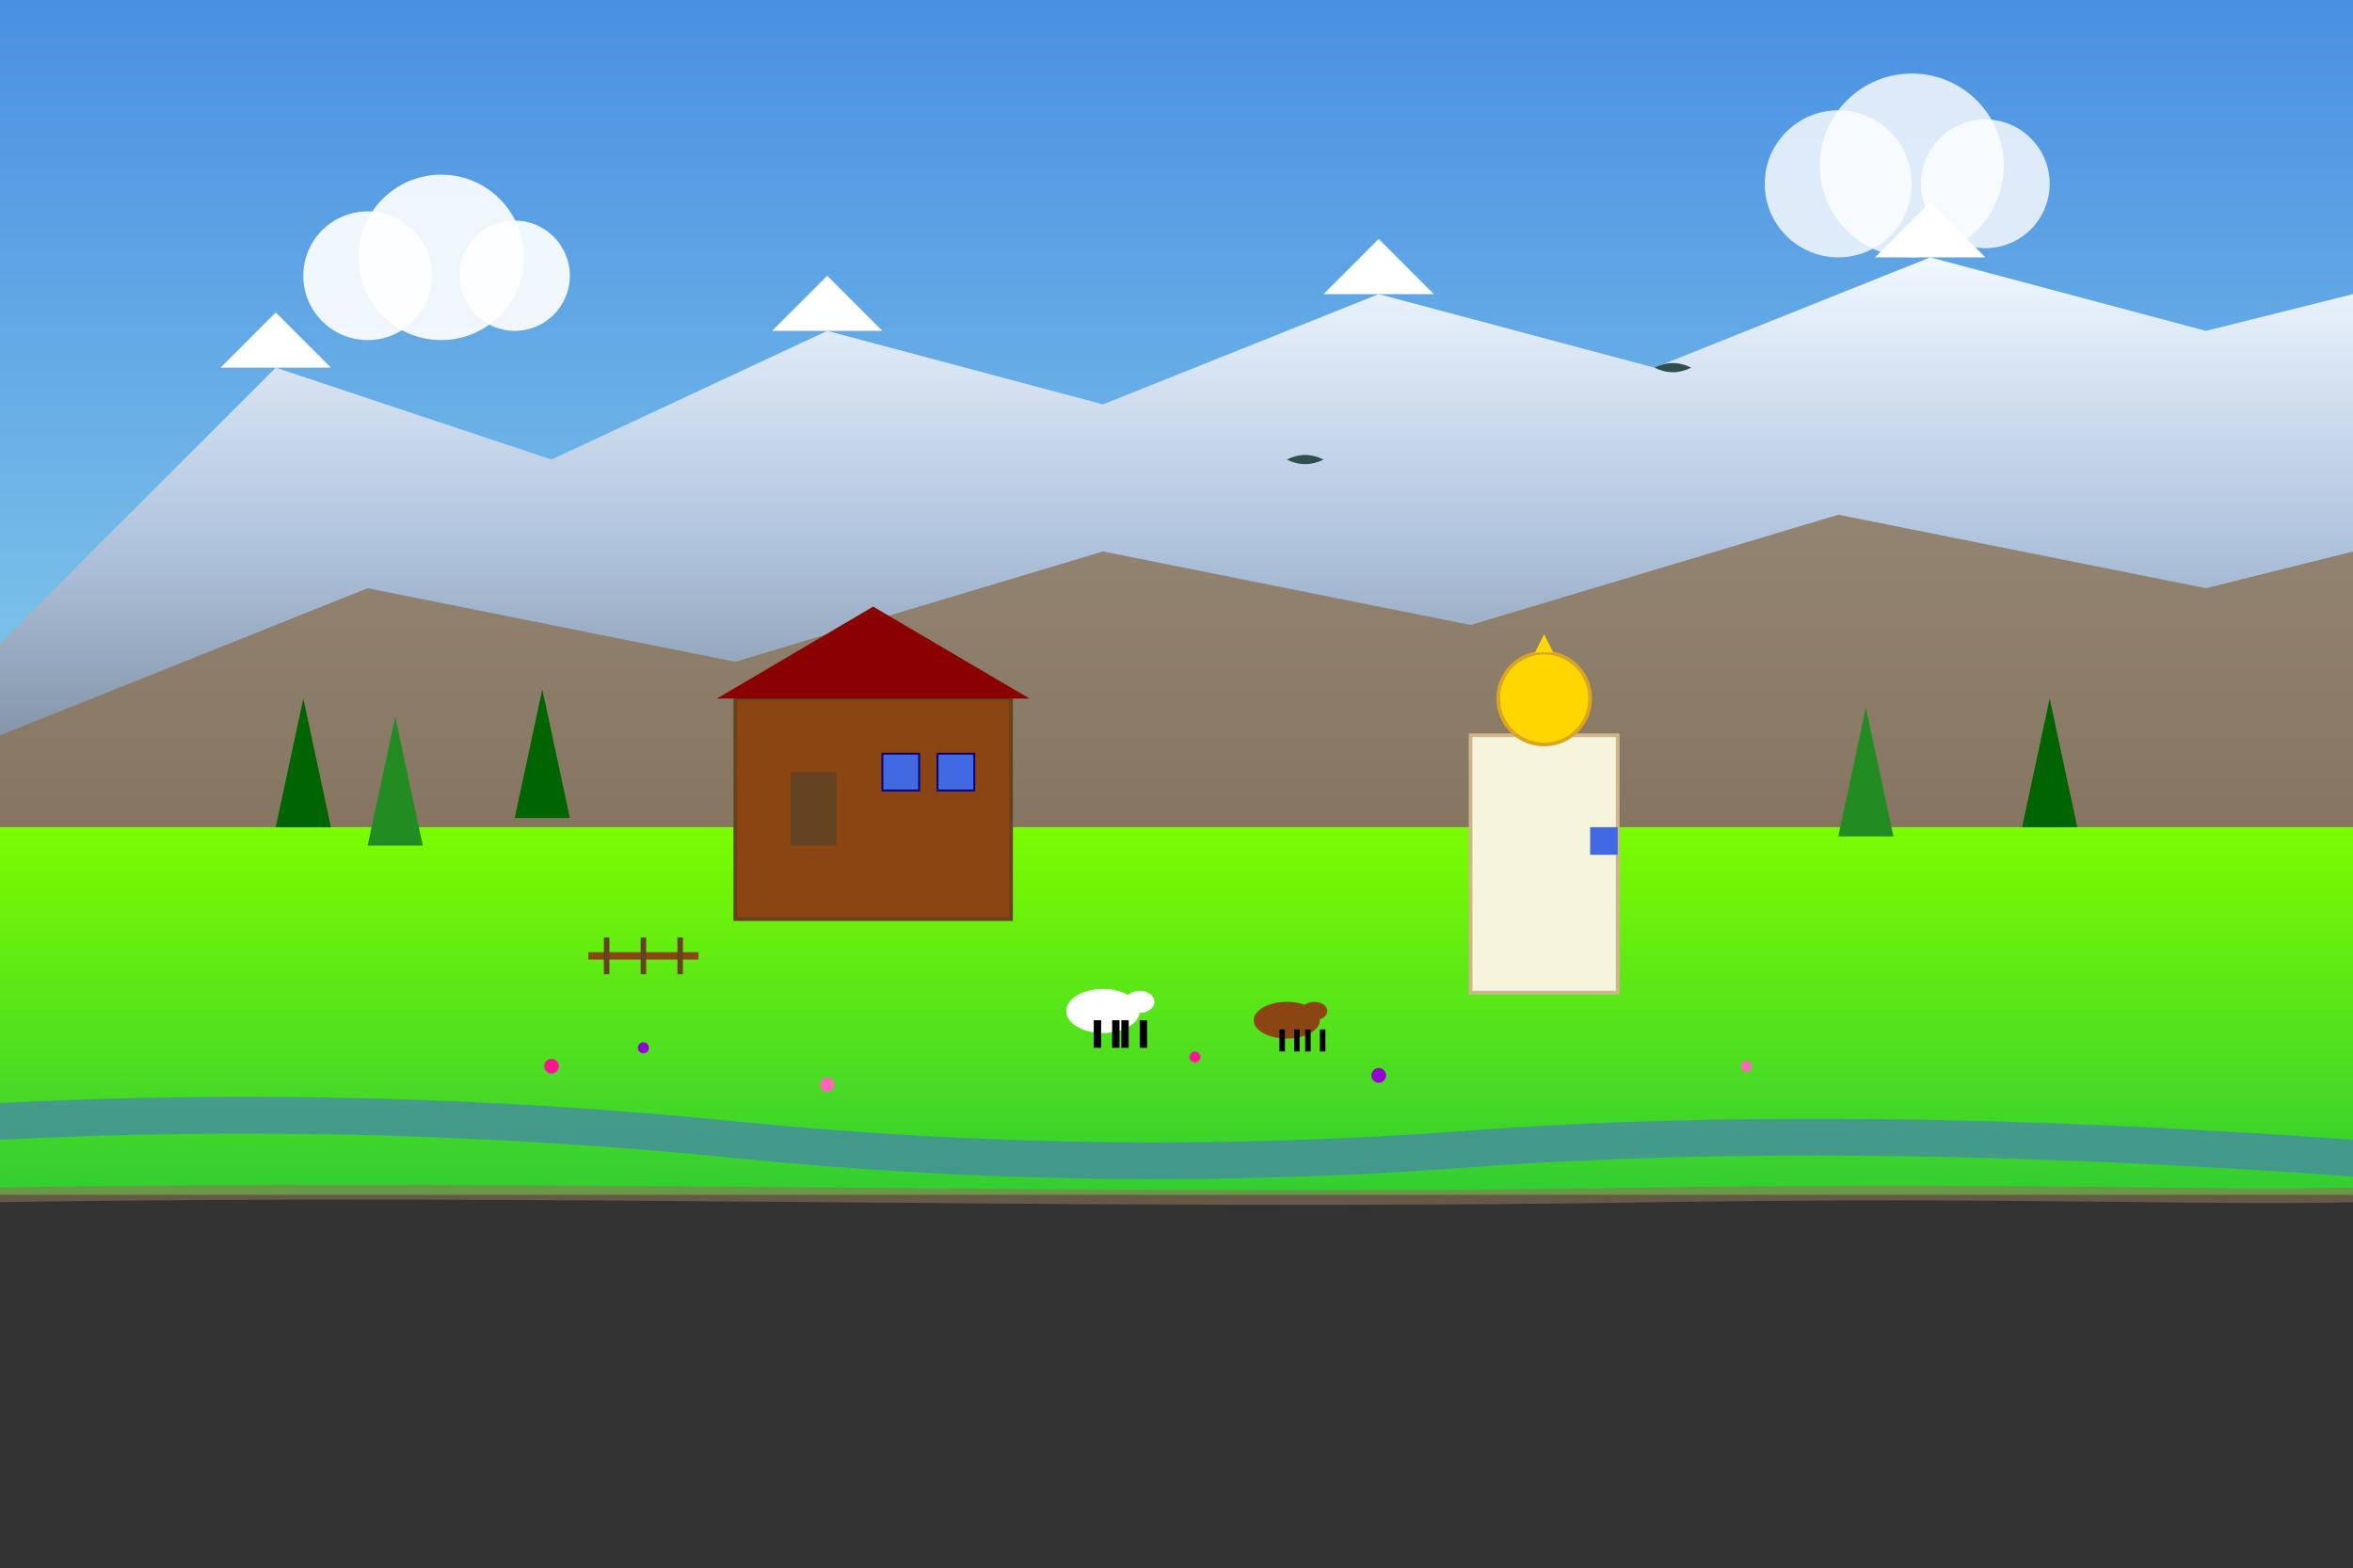 <svg width="1280" height="853" viewBox="0 0 1280 853" xmlns="http://www.w3.org/2000/svg">
  <rect x="0" y="0" width="1280" height="853" fill="#333333" stroke="none"/>
  <defs>
    <linearGradient id="skyGradient" x1="0%" y1="0%" x2="0%" y2="100%">
      <stop offset="0%" style="stop-color:#4A90E2;stop-opacity:1" />
      <stop offset="100%" style="stop-color:#87CEEB;stop-opacity:1" />
    </linearGradient>
    <linearGradient id="alpineGradient" x1="0%" y1="0%" x2="0%" y2="100%">
      <stop offset="0%" style="stop-color:#F0F8FF;stop-opacity:1" />
      <stop offset="50%" style="stop-color:#B0C4DE;stop-opacity:1" />
      <stop offset="100%" style="stop-color:#708090;stop-opacity:1" />
    </linearGradient>
    <linearGradient id="meadowGradient" x1="0%" y1="0%" x2="0%" y2="100%">
      <stop offset="0%" style="stop-color:#7CFC00;stop-opacity:1" />
      <stop offset="100%" style="stop-color:#32CD32;stop-opacity:1" />
    </linearGradient>
  </defs>
  
  <!-- Sky -->
  <rect width="1280" height="450" fill="url(#skyGradient)"/>
  
  <!-- Snow-capped Alpine peaks -->
  <polygon points="0,350 150,200 300,250 450,180 600,220 750,160 900,200 1050,140 1200,180 1280,160 1280,450 0,450" fill="url(#alpineGradient)"/>
  
  <!-- Snow caps -->
  <polygon points="120,200 150,170 180,200" fill="white"/>
  <polygon points="420,180 450,150 480,180" fill="white"/>
  <polygon points="720,160 750,130 780,160" fill="white"/>
  <polygon points="1020,140 1050,110 1080,140" fill="white"/>
  
  <!-- Mid-level mountains -->
  <polygon points="0,400 200,320 400,360 600,300 800,340 1000,280 1200,320 1280,300 1280,450 0,450" fill="#8B7355" opacity="0.8"/>
  
  <!-- Alpine meadows -->
  <rect x="0" y="450" width="1280" height="200" fill="url(#meadowGradient)"/>
  
  <!-- Traditional Bavarian house -->
  <rect x="400" y="380" width="150" height="120" fill="#8B4513" stroke="#654321" stroke-width="2"/>
  <polygon points="390,380 475,330 560,380" fill="#8B0000"/>
  <rect x="430" y="420" width="25" height="40" fill="#654321"/>
  <rect x="480" y="410" width="20" height="20" fill="#4169E1" stroke="#000080" stroke-width="1"/>
  <rect x="510" y="410" width="20" height="20" fill="#4169E1" stroke="#000080" stroke-width="1"/>
  
  <!-- Church with onion dome -->
  <rect x="800" y="400" width="80" height="140" fill="#F5F5DC" stroke="#D2B48C" stroke-width="2"/>
  <circle cx="840" cy="380" r="25" fill="#FFD700" stroke="#DAA520" stroke-width="2"/>
  <polygon points="835,355 840,345 845,355" fill="#FFD700"/>
  <rect x="865" y="450" width="15" height="15" fill="#4169E1"/>
  
  <!-- Alpine trees -->
  <polygon points="150,450 165,380 180,450" fill="#006400"/>
  <polygon points="200,460 215,390 230,460" fill="#228B22"/>
  <polygon points="280,445 295,375 310,445" fill="#006400"/>
  <polygon points="1000,455 1015,385 1030,455" fill="#228B22"/>
  <polygon points="1100,450 1115,380 1130,450" fill="#006400"/>
  
  <!-- Mountain stream -->
  <path d="M 0 600 Q 200 590 400 610 Q 600 630 800 615 Q 1000 600 1280 620 L 1280 640 Q 1000 620 800 635 Q 600 650 400 630 Q 200 610 0 620 Z" fill="#4682B4" opacity="0.7"/>
  
  <!-- Alpine flowers -->
  <circle cx="300" cy="580" r="4" fill="#FF1493"/>
  <circle cx="350" cy="570" r="3" fill="#9400D3"/>
  <circle cx="450" cy="590" r="4" fill="#FF69B4"/>
  <circle cx="650" cy="575" r="3" fill="#FF1493"/>
  <circle cx="750" cy="585" r="4" fill="#9400D3"/>
  <circle cx="950" cy="580" r="3" fill="#FF69B4"/>
  
  <!-- Cows in meadow -->
  <ellipse cx="600" cy="550" rx="20" ry="12" fill="white"/>
  <ellipse cx="620" cy="545" rx="8" ry="6" fill="white"/>
  <rect x="595" y="555" width="4" height="15" fill="black"/>
  <rect x="605" y="555" width="4" height="15" fill="black"/>
  <rect x="610" y="555" width="4" height="15" fill="black"/>
  <rect x="620" y="555" width="4" height="15" fill="black"/>
  
  <ellipse cx="700" cy="555" rx="18" ry="10" fill="#8B4513"/>
  <ellipse cx="715" cy="550" rx="7" ry="5" fill="#8B4513"/>
  <rect x="696" y="560" width="3" height="12" fill="black"/>
  <rect x="704" y="560" width="3" height="12" fill="black"/>
  <rect x="710" y="560" width="3" height="12" fill="black"/>
  <rect x="718" y="560" width="3" height="12" fill="black"/>
  
  <!-- Hiking trail -->
  <path d="M 0 650 C 300 645 600 655 900 650 C 1100 647 1200 652 1280 650" fill="none" stroke="#8B7355" stroke-width="8" opacity="0.6"/>
  
  <!-- Traditional wooden fence -->
  <line x1="320" y1="520" x2="380" y2="520" stroke="#8B4513" stroke-width="4"/>
  <line x1="330" y1="510" x2="330" y2="530" stroke="#654321" stroke-width="3"/>
  <line x1="350" y1="510" x2="350" y2="530" stroke="#654321" stroke-width="3"/>
  <line x1="370" y1="510" x2="370" y2="530" stroke="#654321" stroke-width="3"/>
  
  <!-- Clouds -->
  <circle cx="200" cy="150" r="35" fill="white" opacity="0.9"/>
  <circle cx="240" cy="140" r="45" fill="white" opacity="0.9"/>
  <circle cx="280" cy="150" r="30" fill="white" opacity="0.9"/>
  
  <circle cx="1000" cy="100" r="40" fill="white" opacity="0.8"/>
  <circle cx="1040" cy="90" r="50" fill="white" opacity="0.8"/>
  <circle cx="1080" cy="100" r="35" fill="white" opacity="0.8"/>
  
  <!-- Eagles -->
  <path d="M 700 250 Q 710 245 720 250 Q 710 255 700 250" fill="#2F4F4F"/>
  <path d="M 900 200 Q 910 195 920 200 Q 910 205 900 200" fill="#2F4F4F"/>
</svg>